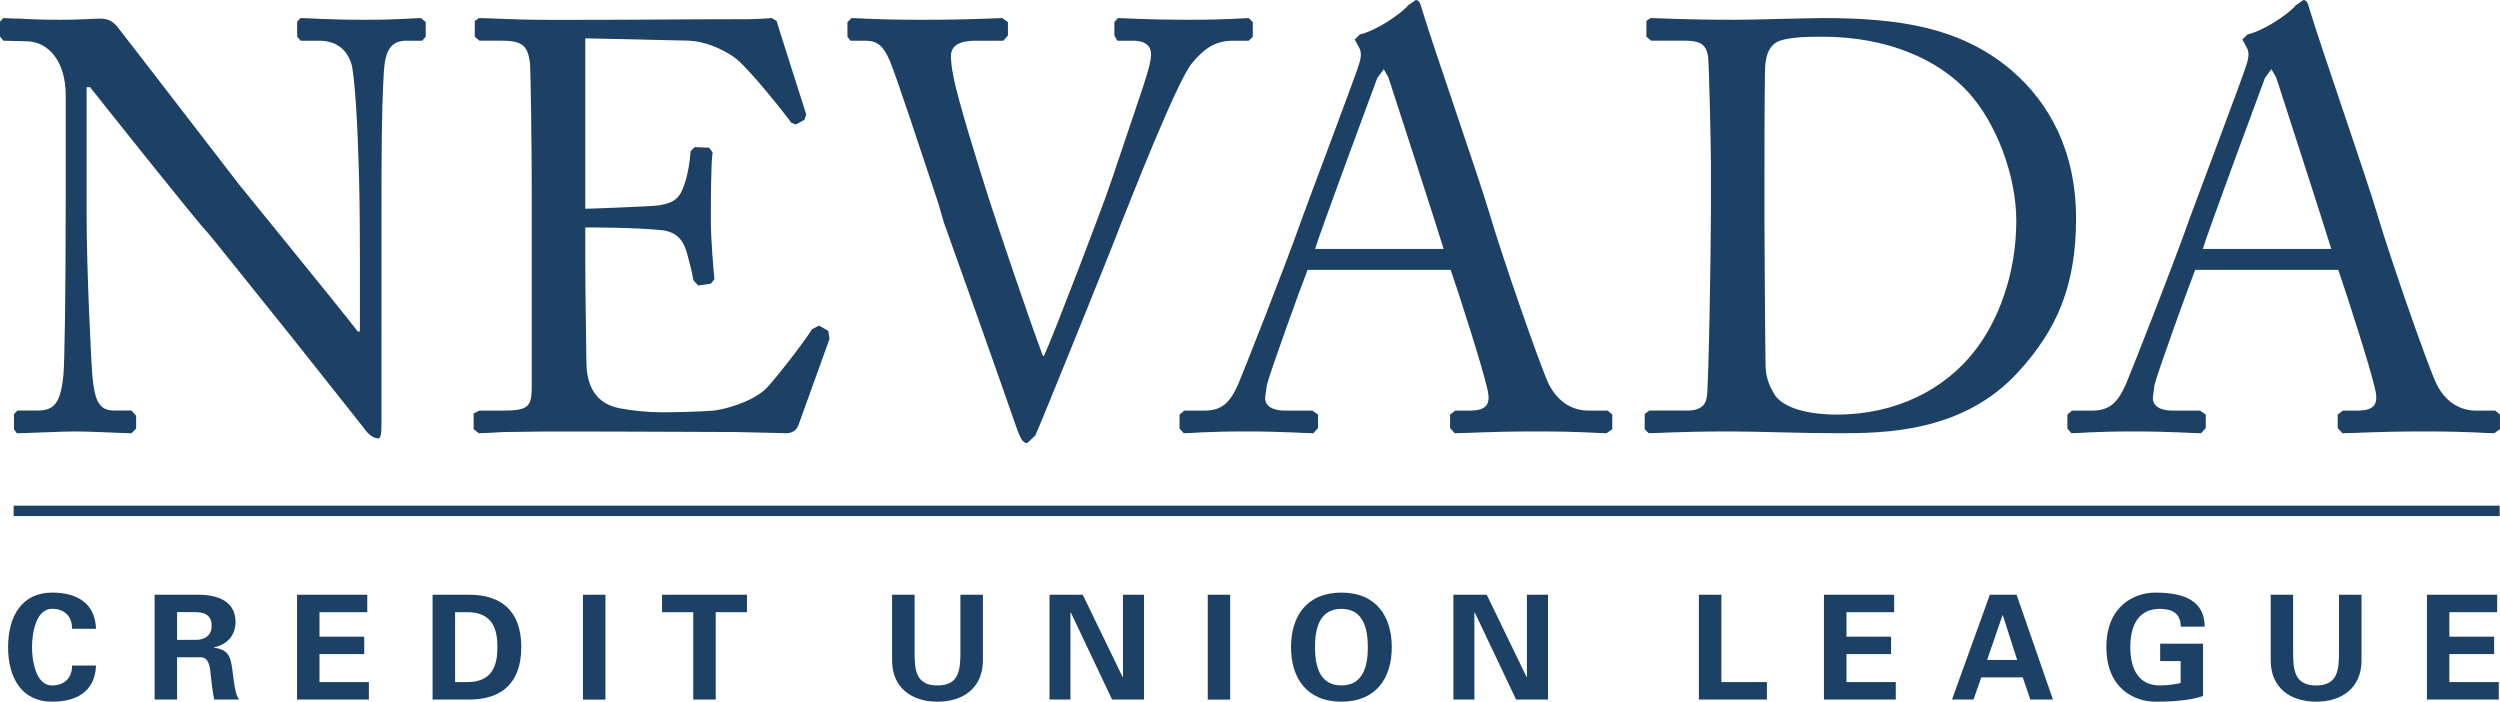 <?xml version="1.0" encoding="UTF-8"?>
<svg xmlns="http://www.w3.org/2000/svg" xmlns:xlink="http://www.w3.org/1999/xlink" width="164.35pt" height="46.13pt" viewBox="0 0 164.35 46.13" version="1.1">
<defs>
<clipPath id="clip1">
  <path d="M 135 0 L 164.352 0 L 164.352 29 L 135 29 Z M 135 0 "/>
</clipPath>
<clipPath id="clip2">
  <path d="M 0 38 L 7 38 L 7 46.129 L 0 46.129 Z M 0 38 "/>
</clipPath>
<clipPath id="clip3">
  <path d="M 58 39 L 65 39 L 65 46.129 L 58 46.129 Z M 58 39 "/>
</clipPath>
<clipPath id="clip4">
  <path d="M 84 38 L 92 38 L 92 46.129 L 84 46.129 Z M 84 38 "/>
</clipPath>
<clipPath id="clip5">
  <path d="M 138 38 L 145 38 L 145 46.129 L 138 46.129 Z M 138 38 "/>
</clipPath>
<clipPath id="clip6">
  <path d="M 149 39 L 156 39 L 156 46.129 L 149 46.129 Z M 149 39 "/>
</clipPath>
<clipPath id="clip7">
  <path d="M 159 39 L 164.352 39 L 164.352 46 L 159 46 Z M 159 39 "/>
</clipPath>
<clipPath id="clip8">
  <path d="M 0 33 L 164.352 33 L 164.352 34 L 0 34 Z M 0 33 "/>
</clipPath>
</defs>
<g id="surface1">
<path style=" stroke:none;fill-rule:nonzero;fill:rgb(11.372%,25.49%,39.215%);fill-opacity:1;" d="M 4.32 6.27 C 4.32 4.012 3.172 2.754 1.797 2.715 L 0.227 2.676 L 0 2.406 L 0 1.418 L 0.227 1.188 C 0.422 1.188 0.727 1.223 1.301 1.223 C 1.875 1.262 2.711 1.301 4.016 1.301 C 5.312 1.301 6.117 1.223 6.574 1.223 C 7.07 1.223 7.375 1.375 7.684 1.723 C 7.879 1.949 15.293 11.582 15.707 12.117 C 16.133 12.656 22.594 20.566 23.516 21.789 L 23.66 21.789 L 23.66 17.242 C 23.66 13.84 23.625 11.965 23.551 10.055 C 23.516 8.562 23.32 4.816 23.09 4.164 C 22.781 3.211 22.055 2.676 20.988 2.676 L 19.762 2.676 L 19.535 2.406 L 19.535 1.418 L 19.762 1.188 C 20.297 1.188 21.52 1.301 23.973 1.301 C 26.262 1.301 27.176 1.188 27.676 1.188 L 27.988 1.453 L 27.988 2.406 L 27.758 2.676 L 26.719 2.676 C 25.688 2.676 25.309 3.328 25.23 4.781 C 25.078 7.34 25.078 11.125 25.078 13.609 L 25.078 27.906 C 25.078 28.441 25.035 28.82 24.883 28.82 C 24.43 28.82 24.086 28.363 23.973 28.215 C 23.93 28.137 21.672 25.309 19.309 22.324 C 16.629 19 13.844 15.484 13.613 15.254 C 13.191 14.871 6.156 6.039 5.926 5.734 L 5.695 5.734 L 5.695 14.219 C 5.695 17.777 6.004 24.008 6.078 24.773 C 6.23 26.262 6.465 26.988 7.496 26.988 L 8.641 26.988 L 8.949 27.332 L 8.949 28.176 L 8.641 28.484 C 8.258 28.484 5.965 28.363 4.934 28.363 C 4.137 28.363 1.492 28.484 1.105 28.484 L 0.918 28.215 L 0.918 27.223 L 1.148 26.988 L 2.445 26.988 C 3.559 26.988 3.977 26.531 4.168 24.66 C 4.242 23.934 4.32 19.57 4.32 12.77 L 4.32 6.27 "/>
<path style=" stroke:none;fill-rule:nonzero;fill:rgb(11.372%,25.49%,39.215%);fill-opacity:1;" d="M 38.477 13.723 C 38.781 13.723 42.871 13.57 43.328 13.5 C 44.438 13.301 44.742 13 45.09 11.812 C 45.203 11.43 45.359 10.664 45.398 9.938 L 45.664 9.672 L 46.621 9.711 L 46.848 10.02 C 46.73 10.664 46.73 13.801 46.73 14.375 C 46.73 15.715 46.887 17.543 46.965 18.352 L 46.73 18.652 L 45.895 18.77 L 45.586 18.426 C 45.508 17.93 45.277 17.047 45.16 16.633 C 44.938 15.828 44.516 15.254 43.52 15.133 C 41.723 14.953 39.086 14.953 38.477 14.953 L 38.477 17.32 C 38.477 19.379 38.551 23.09 38.551 23.859 C 38.59 25.844 39.547 26.605 40.73 26.84 C 41.496 26.992 42.605 27.105 43.559 27.105 C 44.211 27.105 46.121 27.066 46.922 26.992 C 47.574 26.918 49.258 26.496 50.25 25.648 C 50.711 25.266 52.848 22.516 53.387 21.637 L 53.844 21.406 L 54.453 21.75 L 54.531 22.285 L 52.504 27.906 C 52.395 28.254 52.121 28.48 51.664 28.48 C 51.469 28.48 50.633 28.445 48.34 28.402 C 46.043 28.402 42.336 28.367 36.375 28.367 C 34.957 28.367 33.883 28.402 33.121 28.402 C 32.32 28.445 31.828 28.48 31.48 28.48 L 31.137 28.215 L 31.137 27.18 L 31.516 26.992 L 33.047 26.992 C 34.805 26.992 34.957 26.723 34.957 25.309 L 34.957 12.496 C 34.957 9.328 34.879 4.551 34.844 4.172 C 34.688 2.945 34.309 2.672 32.895 2.672 L 31.516 2.672 L 31.211 2.414 L 31.211 1.379 L 31.48 1.188 C 32.32 1.188 33.656 1.305 36.18 1.305 L 37.863 1.305 C 41.648 1.305 45.434 1.262 49.215 1.262 C 49.828 1.262 50.559 1.188 50.746 1.188 L 51.055 1.379 C 51.207 1.91 52.887 7.148 53.004 7.527 L 52.887 7.875 L 52.316 8.184 L 52.012 8.066 C 51.934 7.914 49.105 4.277 48.184 3.707 C 47.379 3.172 46.312 2.715 45.277 2.672 L 38.477 2.52 L 38.477 13.723 "/>
<path style=" stroke:none;fill-rule:nonzero;fill:rgb(11.372%,25.49%,39.215%);fill-opacity:1;" d="M 55.711 1.453 L 55.984 1.188 C 56.363 1.188 57.621 1.301 60.605 1.301 C 63.816 1.301 65.535 1.188 65.883 1.188 L 66.262 1.453 L 66.262 2.332 L 65.961 2.676 L 64.121 2.676 C 63.051 2.676 62.516 3.02 62.516 3.672 C 62.516 3.973 62.555 4.434 62.668 4.973 C 62.898 6.344 64.32 10.898 65 13.035 C 65.461 14.488 67.676 21.062 68.559 23.395 L 68.633 23.395 C 69.438 21.602 72.418 13.723 72.727 12.844 C 73.105 11.809 74.559 7.418 75.137 5.73 C 75.438 4.777 75.668 4.094 75.668 3.555 C 75.668 3.094 75.398 2.676 74.453 2.676 L 73.453 2.676 L 73.258 2.332 L 73.258 1.453 L 73.492 1.188 C 73.832 1.188 75.59 1.301 78 1.301 C 80.793 1.301 81.746 1.188 82.09 1.188 L 82.359 1.453 L 82.359 2.414 L 82.09 2.676 L 81.059 2.676 C 79.797 2.676 79.074 3.293 78.348 4.172 C 77.348 5.391 74.293 13.23 73.645 14.836 C 73.184 16.094 68.258 28.254 68.059 28.633 L 67.523 29.133 C 67.223 29.133 67.066 28.75 66.875 28.254 C 65.656 24.73 62.555 16.02 62.055 14.641 L 61.676 13.34 C 60.762 10.629 58.965 5.078 58.469 3.938 C 58.082 3.059 57.703 2.676 56.895 2.676 L 55.91 2.676 L 55.711 2.414 L 55.711 1.453 "/>
<path style=" stroke:none;fill-rule:nonzero;fill:rgb(11.372%,25.49%,39.215%);fill-opacity:1;" d="M 85.961 17.742 C 85.578 18.695 83.477 24.508 83.285 25.309 L 83.168 26.148 C 83.168 26.684 83.629 26.992 84.473 26.992 L 86.27 26.992 L 86.648 27.254 L 86.648 28.137 L 86.344 28.48 C 85.805 28.48 84.242 28.363 81.988 28.363 C 79.195 28.363 78.352 28.48 77.82 28.48 L 77.543 28.176 L 77.543 27.254 L 77.852 26.992 L 79.195 26.992 C 80.34 26.992 80.879 26.453 81.41 25.227 C 81.68 24.617 84.473 17.543 85.578 14.406 C 85.844 13.648 88.945 5.43 89.285 4.398 C 89.402 4.02 89.594 3.516 89.328 3.094 L 89.059 2.594 L 89.402 2.262 C 90.469 2.027 92.148 0.879 92.574 0.344 L 93.074 0 C 93.301 0 93.379 0.23 93.492 0.652 C 94.223 3.062 97.203 11.617 97.93 14.066 C 98.809 17.047 101.289 24.164 101.824 25.27 C 102.477 26.531 103.473 26.992 104.43 26.992 L 105.688 26.992 L 105.992 27.254 L 105.992 28.215 L 105.613 28.48 C 104.918 28.48 104.117 28.363 101.023 28.363 C 97.848 28.363 96.512 28.48 95.633 28.48 L 95.328 28.137 L 95.328 27.254 L 95.672 26.992 L 96.629 26.992 C 97.699 26.992 98.039 26.605 97.77 25.539 C 97.465 24.164 95.902 19.27 95.367 17.742 Z M 94.906 16.363 C 94.559 15.211 91.465 5.66 91.27 5.078 L 90.969 4.551 L 90.543 5.125 C 90.359 5.625 86.727 15.406 86.457 16.363 L 94.906 16.363 "/>
<path style=" stroke:none;fill-rule:nonzero;fill:rgb(11.372%,25.49%,39.215%);fill-opacity:1;" d="M 112.477 10.82 C 112.477 9.824 112.363 4.398 112.289 3.746 C 112.172 2.828 111.672 2.672 110.641 2.672 L 108.539 2.672 L 108.234 2.414 L 108.234 1.375 L 108.504 1.188 C 109 1.188 110.684 1.301 114.125 1.301 C 115.113 1.301 118.938 1.188 119.816 1.188 C 124.742 1.188 128.879 1.758 132.238 4.625 C 134.73 6.762 136.48 9.938 136.48 14.375 C 136.48 18.77 135.223 21.672 132.703 24.426 C 129.035 28.48 123.758 28.48 120.809 28.48 C 118.398 28.48 115.496 28.363 113.777 28.363 C 110.453 28.363 108.922 28.48 108.387 28.48 L 108.121 28.215 L 108.121 27.223 L 108.426 26.988 L 110.988 26.988 C 111.715 26.988 112.129 26.684 112.211 26.066 C 112.324 25.27 112.477 16.668 112.477 13.688 Z M 115.996 14.527 C 115.996 15.023 116.031 21.523 116.066 23.895 C 116.066 24.66 116.227 25.27 116.723 26.031 C 117.328 26.836 118.863 27.254 120.773 27.254 C 124.672 27.254 127.848 25.574 129.762 23.133 C 131.359 21.141 132.551 18.008 132.551 14.527 C 132.551 11.543 131.246 8.109 129.41 6.078 C 127.426 3.898 124.062 2.414 119.816 2.414 C 118.977 2.414 117.41 2.414 116.762 2.793 C 116.227 3.141 116.066 3.746 116.031 4.586 C 115.996 6.191 115.996 11.203 115.996 11.809 L 115.996 14.527 "/>
<g clip-path="url(#clip1)" clip-rule="nonzero">
<path style=" stroke:none;fill-rule:nonzero;fill:rgb(11.372%,25.49%,39.215%);fill-opacity:1;" d="M 144.312 17.742 C 143.93 18.695 141.828 24.508 141.637 25.309 L 141.527 26.148 C 141.527 26.684 141.98 26.992 142.828 26.992 L 144.621 26.992 L 145.008 27.254 L 145.008 28.137 L 144.699 28.48 C 144.164 28.48 142.598 28.363 140.344 28.363 C 137.551 28.363 136.711 28.48 136.176 28.48 L 135.91 28.176 L 135.91 27.254 L 136.215 26.992 L 137.551 26.992 C 138.695 26.992 139.234 26.453 139.77 25.227 C 140.031 24.617 142.828 17.543 143.93 14.406 C 144.203 13.648 147.297 5.43 147.637 4.398 C 147.754 4.02 147.949 3.516 147.68 3.094 L 147.414 2.594 L 147.754 2.262 C 148.824 2.027 150.512 0.879 150.926 0.344 L 151.43 0 C 151.652 0 151.734 0.23 151.844 0.652 C 152.57 3.062 155.551 11.617 156.277 14.066 C 157.156 17.047 159.645 24.164 160.188 25.27 C 160.828 26.531 161.824 26.992 162.777 26.992 L 164.039 26.992 L 164.348 27.254 L 164.348 28.215 L 163.965 28.48 C 163.273 28.48 162.477 28.363 159.383 28.363 C 156.203 28.363 154.863 28.48 153.984 28.48 L 153.68 28.137 L 153.68 27.254 L 154.023 26.992 L 154.98 26.992 C 156.051 26.992 156.398 26.605 156.129 25.539 C 155.824 24.164 154.25 19.27 153.719 17.742 Z M 153.258 16.363 C 152.914 15.211 149.824 5.66 149.633 5.078 L 149.32 4.551 L 148.898 5.125 C 148.707 5.625 145.086 15.406 144.812 16.363 L 153.258 16.363 "/>
</g>
<g clip-path="url(#clip2)" clip-rule="nonzero">
<path style=" stroke:none;fill-rule:nonzero;fill:rgb(11.372%,25.49%,39.215%);fill-opacity:1;" d="M 4.738 41.336 C 4.75 40.602 4.309 40.023 3.422 40.023 C 2.379 40.023 2.105 41.582 2.105 42.543 C 2.105 43.504 2.379 45.062 3.422 45.062 C 4.309 45.062 4.75 44.48 4.738 43.754 L 6.312 43.754 C 6.25 45.48 5.008 46.129 3.422 46.129 C 1.426 46.129 0.531 44.555 0.531 42.543 C 0.531 40.531 1.426 38.957 3.422 38.957 C 5.008 38.957 6.25 39.602 6.312 41.336 L 4.738 41.336 "/>
</g>
<path style=" stroke:none;fill-rule:nonzero;fill:rgb(11.372%,25.49%,39.215%);fill-opacity:1;" d="M 11.641 45.988 L 10.164 45.988 L 10.164 39.098 L 13.086 39.098 C 14.273 39.109 15.484 39.496 15.484 40.891 C 15.484 41.793 14.906 42.379 14.055 42.562 L 14.055 42.578 C 15.188 42.707 15.188 43.402 15.316 44.352 C 15.379 44.793 15.441 45.605 15.715 45.988 L 14.082 45.988 C 13.957 45.375 13.895 44.758 13.828 44.133 C 13.785 43.758 13.695 43.23 13.207 43.207 L 11.641 43.207 Z M 11.641 42.066 L 12.883 42.066 C 13.531 42.055 13.914 41.734 13.914 41.121 C 13.914 40.512 13.531 40.25 12.883 40.242 L 11.641 40.242 L 11.641 42.066 "/>
<path style=" stroke:none;fill-rule:nonzero;fill:rgb(11.372%,25.49%,39.215%);fill-opacity:1;" d="M 19.527 39.098 L 24.145 39.098 L 24.145 40.246 L 21.004 40.246 L 21.004 41.855 L 23.945 41.855 L 23.945 43 L 21.004 43 L 21.004 44.84 L 24.25 44.84 L 24.25 45.988 L 19.527 45.988 L 19.527 39.098 "/>
<path style=" stroke:none;fill-rule:nonzero;fill:rgb(11.372%,25.49%,39.215%);fill-opacity:1;" d="M 28.438 39.098 L 30.789 39.098 C 32.934 39.078 34.27 40.148 34.27 42.539 C 34.27 44.938 32.934 46.008 30.789 45.988 L 28.438 45.988 Z M 29.918 44.84 L 30.684 44.84 C 32.438 44.859 32.699 43.641 32.699 42.539 C 32.699 41.445 32.438 40.227 30.684 40.246 L 29.918 40.246 L 29.918 44.84 "/>
<path style=" stroke:none;fill-rule:nonzero;fill:rgb(11.372%,25.49%,39.215%);fill-opacity:1;" d="M 38.324 45.992 L 39.801 45.992 L 39.801 39.098 L 38.324 39.098 L 38.324 45.992 "/>
<path style=" stroke:none;fill-rule:nonzero;fill:rgb(11.372%,25.49%,39.215%);fill-opacity:1;" d="M 43.523 39.098 L 49.105 39.098 L 49.105 40.246 L 47.051 40.246 L 47.051 45.988 L 45.574 45.988 L 45.574 40.246 L 43.523 40.246 L 43.523 39.098 "/>
<g clip-path="url(#clip3)" clip-rule="nonzero">
<path style=" stroke:none;fill-rule:nonzero;fill:rgb(11.372%,25.49%,39.215%);fill-opacity:1;" d="M 64.617 39.098 L 64.617 43.41 C 64.617 45.242 63.293 46.129 61.633 46.129 C 59.965 46.129 58.645 45.242 58.645 43.41 L 58.645 39.098 L 60.125 39.098 L 60.125 42.84 C 60.125 44 60.176 45.062 61.633 45.062 C 63.078 45.062 63.137 44 63.137 42.84 L 63.137 39.098 L 64.617 39.098 "/>
</g>
<path style=" stroke:none;fill-rule:nonzero;fill:rgb(11.372%,25.49%,39.215%);fill-opacity:1;" d="M 73.109 45.988 L 70.395 40.262 L 70.371 40.281 L 70.371 45.988 L 68.996 45.988 L 68.996 39.098 L 71.18 39.098 L 73.805 44.516 L 73.824 44.5 L 73.824 39.098 L 75.207 39.098 L 75.207 45.988 L 73.109 45.988 "/>
<path style=" stroke:none;fill-rule:nonzero;fill:rgb(11.372%,25.49%,39.215%);fill-opacity:1;" d="M 79.398 45.992 L 80.871 45.992 L 80.871 39.098 L 79.398 39.098 L 79.398 45.992 "/>
<g clip-path="url(#clip4)" clip-rule="nonzero">
<path style=" stroke:none;fill-rule:nonzero;fill:rgb(11.372%,25.49%,39.215%);fill-opacity:1;" d="M 84.871 42.543 C 84.871 40.512 85.906 38.957 88.184 38.957 C 90.465 38.957 91.496 40.512 91.496 42.543 C 91.496 44.574 90.465 46.129 88.184 46.129 C 85.906 46.129 84.871 44.574 84.871 42.543 M 86.449 42.543 C 86.449 43.727 86.719 45.059 88.184 45.059 C 89.645 45.059 89.922 43.727 89.922 42.543 C 89.922 41.359 89.645 40.027 88.184 40.027 C 86.719 40.027 86.449 41.359 86.449 42.543 "/>
</g>
<path style=" stroke:none;fill-rule:nonzero;fill:rgb(11.372%,25.49%,39.215%);fill-opacity:1;" d="M 99.668 45.988 L 96.949 40.262 L 96.926 40.281 L 96.926 45.988 L 95.547 45.988 L 95.547 39.098 L 97.738 39.098 L 100.363 44.516 L 100.379 44.5 L 100.379 39.098 L 101.766 39.098 L 101.766 45.988 L 99.668 45.988 "/>
<path style=" stroke:none;fill-rule:nonzero;fill:rgb(11.372%,25.49%,39.215%);fill-opacity:1;" d="M 111.684 45.988 L 111.684 39.098 L 113.164 39.098 L 113.164 44.84 L 116.156 44.84 L 116.156 45.988 L 111.684 45.988 "/>
<path style=" stroke:none;fill-rule:nonzero;fill:rgb(11.372%,25.49%,39.215%);fill-opacity:1;" d="M 119.906 39.098 L 124.523 39.098 L 124.523 40.246 L 121.387 40.246 L 121.387 41.855 L 124.32 41.855 L 124.32 43 L 121.387 43 L 121.387 44.84 L 124.629 44.84 L 124.629 45.988 L 119.906 45.988 L 119.906 39.098 "/>
<path style=" stroke:none;fill-rule:nonzero;fill:rgb(11.372%,25.49%,39.215%);fill-opacity:1;" d="M 128.324 45.988 L 130.812 39.098 L 132.57 39.098 L 134.961 45.988 L 133.473 45.988 L 132.977 44.531 L 130.25 44.531 L 129.738 45.988 Z M 132.609 43.383 L 131.664 40.445 L 131.645 40.445 L 130.633 43.383 L 132.609 43.383 "/>
<g clip-path="url(#clip5)" clip-rule="nonzero">
<path style=" stroke:none;fill-rule:nonzero;fill:rgb(11.372%,25.49%,39.215%);fill-opacity:1;" d="M 142.008 43.457 L 142.008 42.316 L 144.828 42.316 L 144.828 45.758 C 144.328 45.922 143.82 46.012 143.289 46.059 C 142.953 46.09 142.609 46.129 141.703 46.129 C 140.336 46.129 138.473 45.281 138.473 42.543 C 138.473 39.805 140.336 38.957 141.703 38.957 C 143.699 38.957 144.926 39.562 144.938 41.195 L 143.363 41.195 C 143.363 40.316 142.793 40.027 141.98 40.027 C 140.672 40.027 140.047 40.988 140.047 42.543 C 140.047 44.098 140.672 45.059 141.98 45.059 C 142.574 45.059 142.961 44.98 143.355 44.906 L 143.355 43.457 L 142.008 43.457 "/>
</g>
<g clip-path="url(#clip6)" clip-rule="nonzero">
<path style=" stroke:none;fill-rule:nonzero;fill:rgb(11.372%,25.49%,39.215%);fill-opacity:1;" d="M 155.246 39.098 L 155.246 43.41 C 155.246 45.242 153.93 46.129 152.266 46.129 C 150.59 46.129 149.277 45.242 149.277 43.41 L 149.277 39.098 L 150.75 39.098 L 150.75 42.84 C 150.75 44 150.809 45.062 152.266 45.062 C 153.707 45.062 153.766 44 153.766 42.84 L 153.766 39.098 L 155.246 39.098 "/>
</g>
<g clip-path="url(#clip7)" clip-rule="nonzero">
<path style=" stroke:none;fill-rule:nonzero;fill:rgb(11.372%,25.49%,39.215%);fill-opacity:1;" d="M 159.547 39.098 L 164.164 39.098 L 164.164 40.246 L 161.02 40.246 L 161.02 41.855 L 163.965 41.855 L 163.965 43 L 161.02 43 L 161.02 44.84 L 164.27 44.84 L 164.27 45.988 L 159.547 45.988 L 159.547 39.098 "/>
</g>
<g clip-path="url(#clip8)" clip-rule="nonzero">
<path style=" stroke:none;fill-rule:nonzero;fill:rgb(11.372%,25.49%,39.215%);fill-opacity:1;" d="M 0.898 33.926 L 164.328 33.926 L 164.328 33.242 L 0.898 33.242 L 0.898 33.926 "/>
</g>
</g>
</svg>

